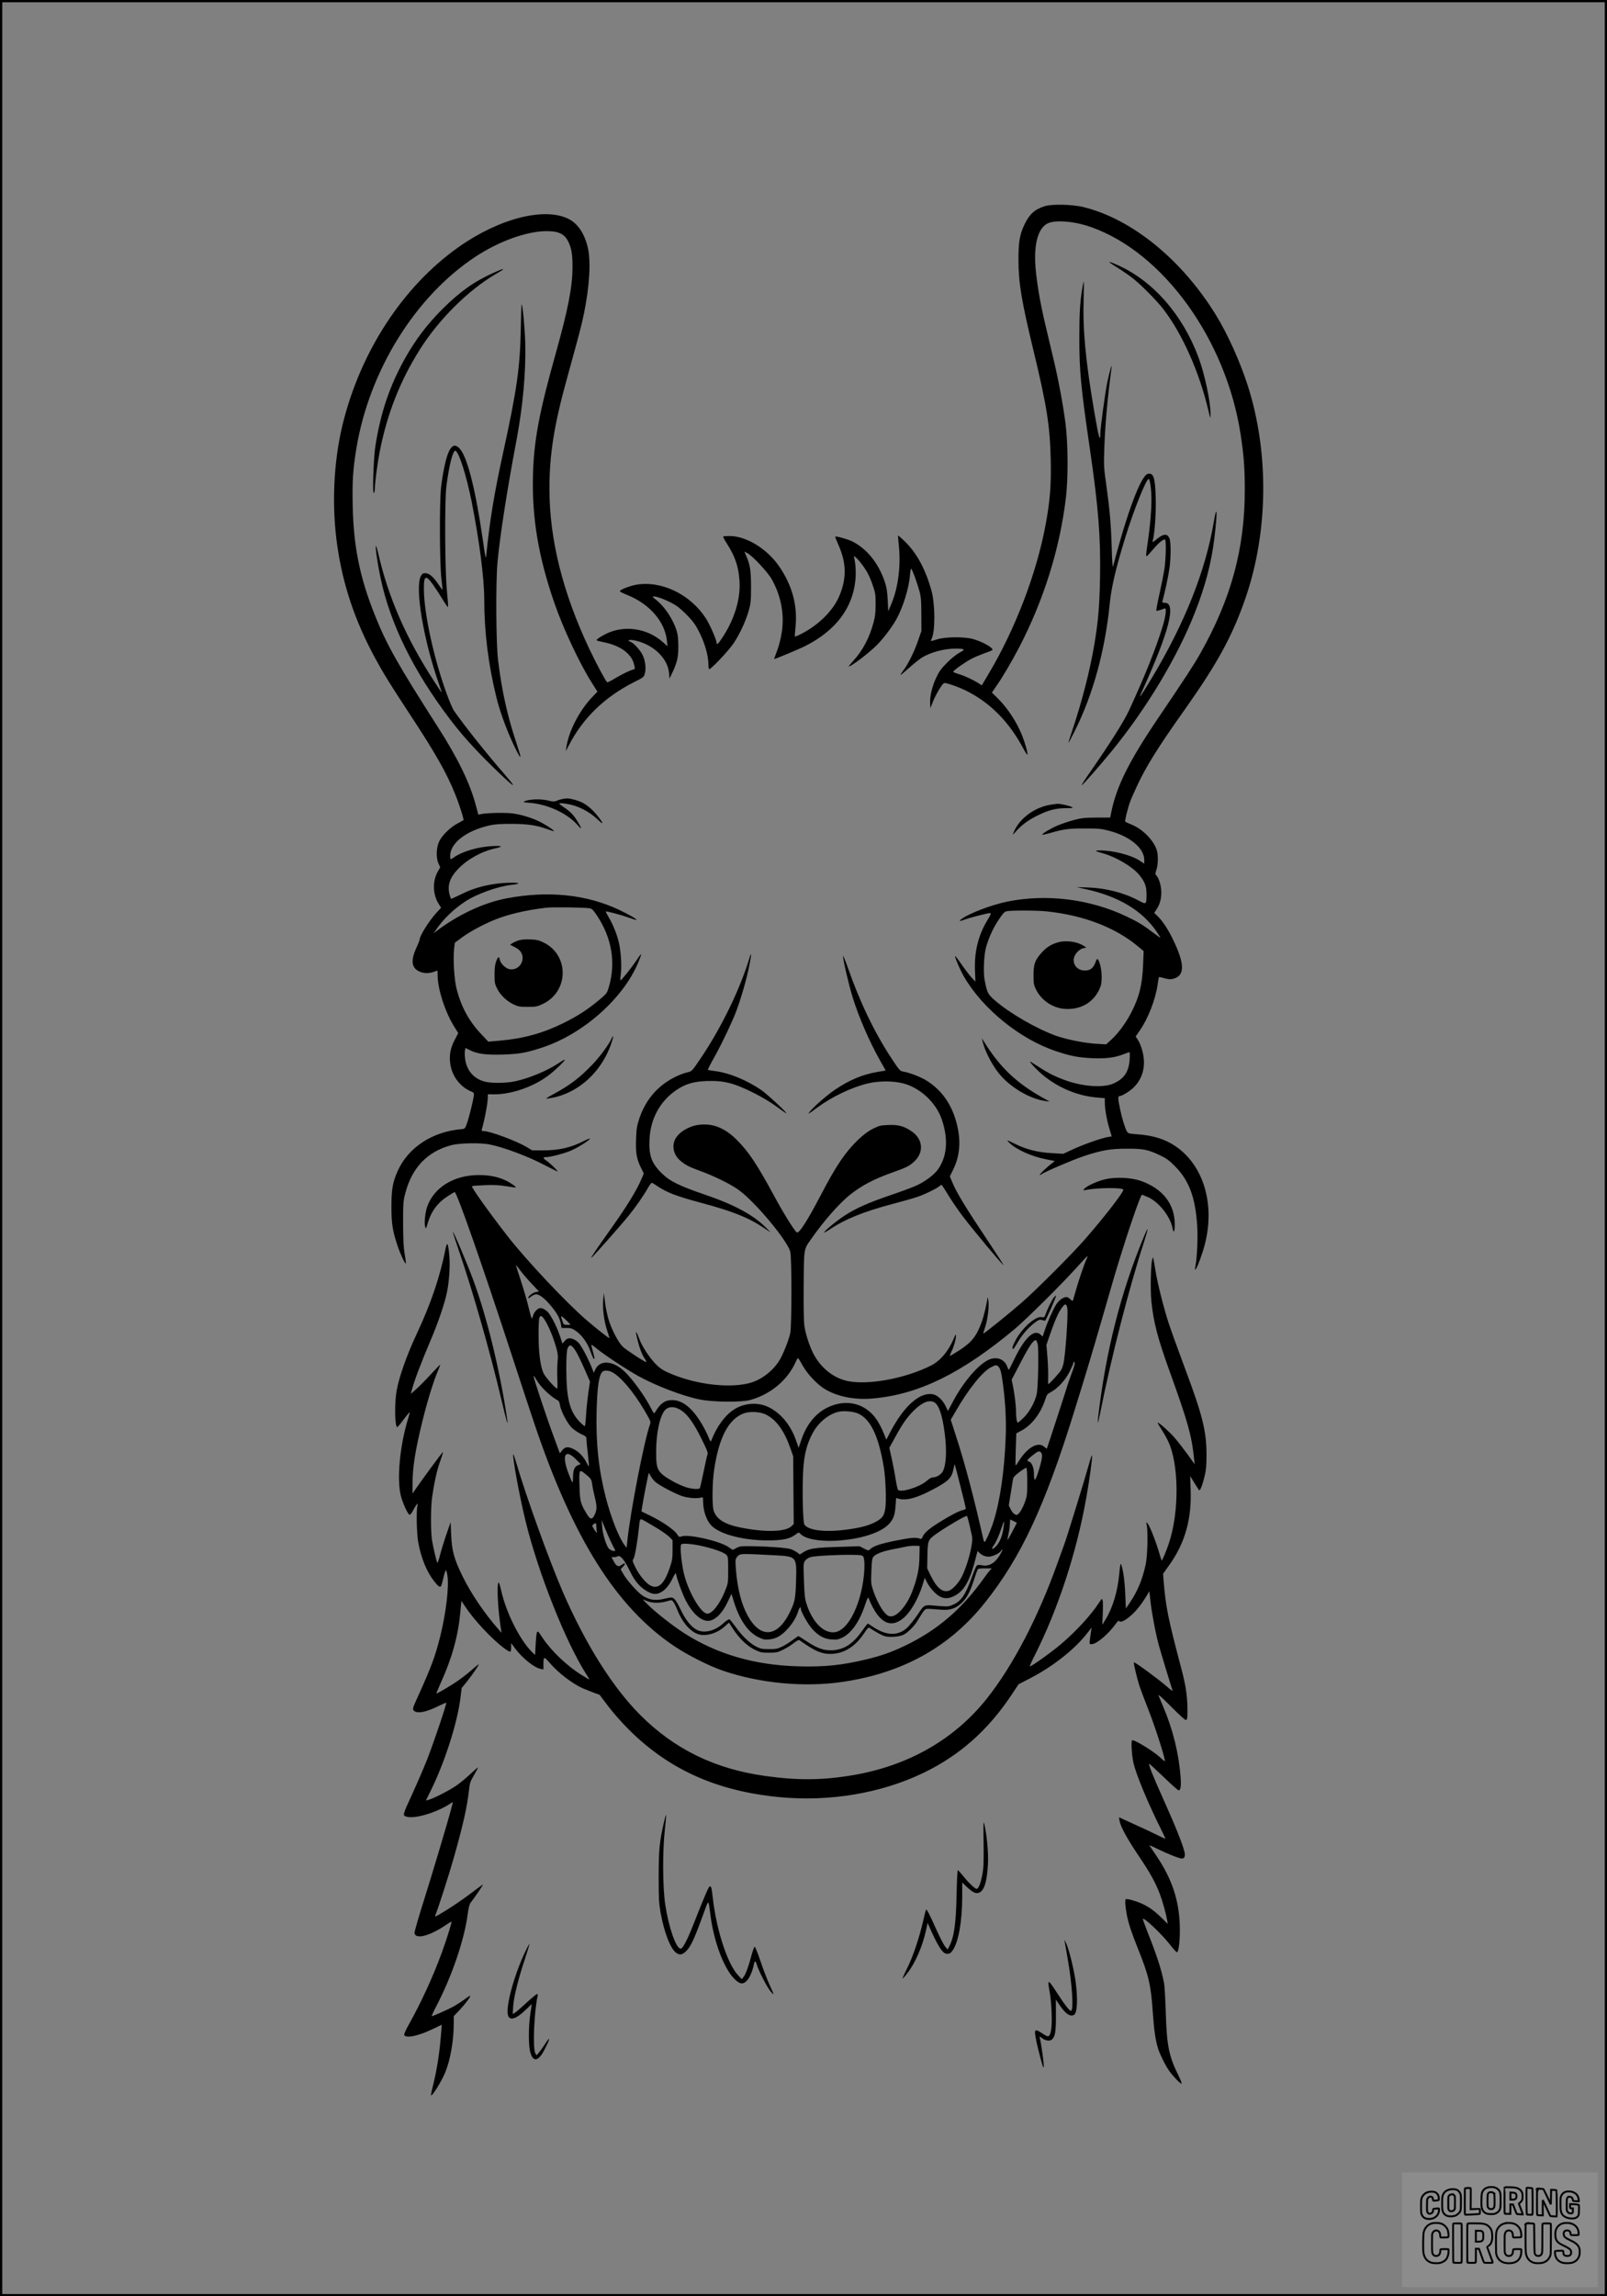 <?xml version="1.0" encoding="UTF-8"?>
<svg xmlns="http://www.w3.org/2000/svg" version="1.0" width="1792pt" height="2560pt" viewBox="0 0 1792 2560" preserveAspectRatio="xMidYMid meet">
  <rect x="0" y="0" width="1792" height="2560" fill="#808080" stroke="none"/>
  <g transform="translate(0.00 0.00) scale(1)">
    <g transform="translate(0,2560) scale(0.1,-0.1)" fill="#000000" stroke="none">
      <path d="M11648 23301 c-112 -37 -169 -89 -225 -206 -52 -110 -66 -194 -66 -390 0 -255 34 -462 168 -1015 149 -617 183 -837 192 -1215 6 -284 -7 -456 -58 -729 -102 -547 -343 -1174 -647 -1679 l-64 -108 -32 21 c-53 36 -168 90 -228 106 -32 9 -58 21 -58 25 0 14 128 105 200 143 36 19 101 46 145 62 44 15 85 31 90 36 22 20 -106 94 -216 124 -96 27 -311 25 -399 -4 -35 -12 -66 -20 -68 -17 -2 2 1 12 6 22 42 80 41 384 -1 538 -68 244 -166 423 -303 555 -36 34 -67 61 -69 59 -2 -2 1 -38 5 -79 29 -246 -1 -495 -82 -687 l-33 -78 -6 125 c-5 98 -12 142 -33 205 -70 207 -200 368 -362 449 -48 24 -182 62 -190 53 -2 -2 14 -44 37 -95 88 -200 91 -370 9 -565 -68 -164 -234 -328 -429 -426 -34 -18 -65 -30 -67 -28 -2 2 1 51 7 108 24 239 -37 464 -184 677 -132 192 -361 333 -544 336 -39 0 -74 -2 -78 -5 -3 -4 13 -35 35 -70 95 -146 135 -260 146 -420 15 -201 -54 -432 -193 -641 -44 -68 -63 -83 -63 -52 0 32 -74 200 -117 268 -174 270 -496 426 -779 377 -74 -13 -187 -58 -182 -73 2 -5 40 -24 85 -42 248 -100 418 -297 440 -510 l6 -61 -51 46 c-175 157 -434 194 -640 90 -31 -16 -68 -38 -82 -49 -29 -23 -32 -21 81 -46 182 -40 301 -135 323 -257 l6 -36 -57 -21 c-32 -12 -100 -47 -151 -77 -51 -31 -96 -54 -101 -51 -16 10 -120 205 -199 371 -296 626 -444 1218 -445 1780 -1 385 52 717 194 1230 143 519 161 587 189 720 64 310 81 589 45 745 -36 153 -111 267 -212 318 -267 137 -775 8 -1227 -311 -621 -438 -1095 -1163 -1295 -1978 -102 -417 -124 -909 -60 -1352 63 -439 198 -840 421 -1252 88 -163 170 -296 383 -620 296 -450 419 -668 513 -905 47 -116 98 -278 90 -284 -2 -2 -32 -18 -67 -37 -77 -40 -170 -131 -202 -196 -34 -68 -38 -184 -11 -246 l21 -46 -32 -57 c-55 -103 -50 -249 14 -349 l28 -45 -53 -57 c-81 -89 -186 -256 -186 -296 0 -8 -16 -49 -36 -92 -65 -141 -56 -223 29 -264 50 -24 105 -26 162 -6 22 8 41 15 43 15 1 0 2 -22 2 -49 0 -158 84 -416 189 -583 l41 -65 -41 -79 c-47 -92 -61 -169 -48 -264 18 -131 104 -249 218 -301 48 -21 49 -23 44 -58 -9 -64 -54 -244 -76 -306 -21 -57 -24 -60 -57 -63 -327 -26 -599 -205 -716 -468 -55 -124 -69 -205 -69 -394 0 -190 12 -269 66 -432 28 -88 87 -214 95 -205 2 2 -3 49 -13 103 -13 76 -17 157 -18 344 0 226 2 252 24 335 74 286 244 465 510 537 91 25 325 30 431 9 157 -31 427 -132 617 -232 73 -38 136 -69 140 -69 12 0 -78 88 -119 117 -46 31 -48 43 -7 43 45 0 192 38 270 70 72 30 194 105 218 133 8 10 -20 0 -65 -22 -153 -77 -275 -105 -459 -106 l-120 0 -65 39 c-118 69 -406 176 -477 176 -22 0 -24 3 -19 23 33 115 66 293 66 360 l0 27 74 0 c190 0 429 82 596 206 70 51 196 172 188 180 -3 2 -35 -16 -72 -41 -125 -83 -327 -167 -483 -200 -103 -22 -271 -23 -344 -2 -115 34 -188 116 -210 236 -6 38 -9 84 -5 103 l6 35 48 -24 c87 -43 179 -55 367 -50 187 6 269 21 449 81 454 152 899 548 1064 948 18 42 32 82 32 89 0 7 -26 -26 -57 -74 -56 -83 -162 -215 -174 -216 -3 -1 -2 27 3 62 12 81 4 241 -17 342 -19 93 -67 215 -118 300 -19 33 -34 62 -32 63 6 7 179 -40 259 -69 43 -16 81 -27 83 -25 8 8 -77 57 -192 112 -365 173 -792 216 -1255 129 -258 -49 -547 -185 -785 -367 l-29 -23 31 46 c80 115 189 221 317 306 130 87 371 173 527 189 38 4 69 11 69 15 0 12 -127 11 -235 -2 -144 -18 -270 -54 -392 -114 -62 -30 -116 -55 -120 -56 -5 0 -14 24 -21 53 -24 100 5 185 95 279 103 108 264 198 416 231 94 21 79 31 -38 25 -159 -9 -331 -60 -424 -126 -39 -28 -41 -27 -41 17 0 142 176 279 435 339 62 14 119 18 250 18 182 -1 280 -15 405 -61 35 -13 66 -22 67 -20 7 6 -68 57 -139 95 -86 46 -202 84 -310 101 -75 12 -291 9 -364 -6 l-30 -6 -27 101 c-65 247 -199 525 -428 881 -453 709 -569 915 -702 1250 -166 416 -235 762 -244 1214 -6 270 3 409 42 642 145 867 657 1690 1327 2132 260 171 563 281 783 285 139 2 207 -29 249 -111 40 -80 51 -147 50 -297 -1 -216 -50 -466 -184 -945 -190 -676 -248 -987 -257 -1380 -11 -472 63 -907 242 -1421 97 -279 276 -661 409 -872 l68 -108 -64 -67 c-140 -149 -257 -377 -282 -552 l-7 -45 36 69 c158 304 400 537 727 702 104 52 108 55 119 96 16 59 4 148 -27 209 -27 54 -101 134 -134 144 -37 12 -21 25 23 19 211 -32 390 -191 407 -363 l6 -66 31 65 c54 114 68 174 67 295 0 76 -5 129 -18 170 -38 127 -131 269 -227 345 -49 39 -50 40 -22 40 40 0 177 -58 245 -103 32 -21 91 -75 133 -119 61 -65 87 -103 131 -193 57 -117 94 -251 94 -347 0 -27 4 -48 9 -48 23 0 221 211 275 293 68 103 137 253 168 369 20 72 23 107 23 258 -1 182 -9 239 -55 345 l-19 45 32 -16 c58 -30 229 -213 274 -294 100 -178 140 -382 113 -575 -14 -92 -35 -174 -65 -248 -13 -34 -23 -62 -22 -64 5 -4 271 107 349 146 336 171 526 420 557 735 8 81 1 199 -15 249 -17 53 79 -51 140 -152 19 -31 50 -100 67 -152 30 -85 33 -105 33 -214 0 -94 -5 -138 -23 -205 -46 -172 -121 -314 -230 -432 -29 -32 -50 -58 -46 -58 28 0 216 143 309 234 74 74 170 200 220 289 75 134 143 353 153 495 3 39 9 72 13 72 10 0 64 -147 93 -250 17 -63 21 -105 21 -260 l1 -185 -38 -109 c-42 -123 -112 -263 -164 -331 -19 -26 -33 -48 -31 -50 2 -2 44 33 93 77 50 45 113 95 140 113 97 63 259 106 392 104 94 -1 101 -10 35 -44 -33 -17 -91 -63 -138 -110 -65 -65 -90 -98 -122 -166 -47 -97 -74 -212 -70 -290 l3 -54 28 71 c15 40 48 104 73 143 42 65 48 70 72 65 63 -15 152 -48 225 -84 269 -134 477 -344 638 -644 24 -44 44 -75 46 -69 6 17 -26 130 -61 218 -61 150 -162 304 -272 412 l-63 62 50 73 c72 104 168 267 254 431 274 527 454 1102 521 1667 27 223 24 614 -5 835 -28 214 -79 486 -137 728 -24 103 -64 272 -89 375 -56 239 -91 443 -107 622 -24 288 35 476 163 510 103 28 292 7 457 -52 804 -284 1504 -1253 1666 -2308 36 -235 47 -376 47 -615 1 -657 -151 -1219 -495 -1828 -72 -128 -163 -267 -457 -702 -337 -496 -480 -782 -538 -1075 l-11 -55 -153 0 c-131 -1 -166 -4 -252 -27 -55 -15 -136 -42 -181 -61 -78 -33 -180 -94 -171 -103 2 -3 43 7 91 20 146 43 212 51 391 50 150 0 181 -4 267 -27 230 -61 388 -194 388 -324 l0 -42 -51 34 c-92 62 -303 116 -447 114 -63 0 -57 -5 43 -34 146 -42 327 -150 399 -239 63 -78 80 -123 81 -211 0 -122 0 -122 -90 -74 -160 86 -361 138 -565 145 l-125 4 94 -21 c370 -79 639 -240 799 -476 23 -34 42 -64 42 -67 0 -3 -37 23 -82 57 -113 86 -164 117 -298 181 -407 193 -887 253 -1325 165 -172 -35 -417 -127 -506 -190 -39 -27 -32 -34 17 -15 52 21 263 76 291 76 19 0 17 -6 -27 -80 -101 -167 -145 -347 -138 -554 l5 -130 -47 51 c-25 28 -76 95 -113 149 -37 54 -67 92 -67 85 0 -24 60 -162 100 -230 211 -362 627 -698 1029 -831 162 -54 246 -70 398 -77 152 -7 256 6 349 43 33 13 64 24 69 24 4 0 5 -36 2 -81 -9 -137 -60 -214 -177 -267 -117 -54 -356 -36 -560 42 -133 52 -169 71 -360 195 -45 29 38 -66 119 -135 173 -148 395 -242 617 -260 l84 -7 0 -43 c0 -73 20 -192 49 -289 l28 -94 -41 -7 c-71 -11 -266 -80 -385 -134 l-114 -53 -123 7 c-158 8 -290 41 -416 104 -95 47 -97 47 -68 17 75 -77 247 -156 409 -188 l104 -21 -34 -26 c-52 -39 -140 -123 -134 -128 2 -3 10 0 17 6 29 24 358 165 471 202 203 67 298 84 482 84 184 1 237 -10 375 -76 69 -33 100 -56 165 -122 154 -157 224 -342 245 -656 9 -133 0 -354 -20 -459 -7 -40 -7 -44 6 -27 21 29 73 171 99 272 116 447 -13 882 -326 1095 -118 80 -251 122 -432 134 -93 7 -98 9 -112 34 -24 47 -55 150 -75 248 -24 112 -25 143 -6 143 25 0 111 52 154 93 116 111 148 270 91 444 -11 34 -30 77 -43 95 l-22 33 43 62 c95 135 179 351 202 518 6 43 13 80 15 82 2 2 30 -4 62 -13 48 -13 67 -14 101 -5 124 34 125 161 2 419 -57 122 -122 222 -178 276 l-40 39 24 36 c38 56 55 117 55 192 0 71 -24 155 -55 189 -14 15 -14 21 0 61 19 53 22 159 6 216 -30 108 -155 238 -280 289 -36 15 -69 30 -73 34 -8 6 27 148 56 227 8 23 43 102 77 175 99 213 235 431 524 838 371 524 537 827 684 1253 255 739 264 1626 24 2372 -86 267 -227 579 -358 790 -380 615 -937 1066 -1475 1197 -124 30 -354 35 -432 9z m-5072 -7827 c25 -5 41 -20 83 -84 165 -250 210 -526 130 -795 -20 -68 -23 -72 -110 -145 -126 -105 -242 -180 -394 -255 -229 -113 -445 -173 -705 -196 l-135 -12 -76 81 c-137 144 -224 302 -276 502 -28 105 -42 331 -29 454 l8 66 81 60 c96 70 256 155 384 204 148 57 325 98 548 126 70 9 433 4 491 -6z m5102 -35 c411 -45 759 -179 1011 -389 l64 -53 -6 -151 c-9 -225 -43 -363 -134 -538 -58 -112 -143 -228 -220 -298 l-58 -53 -107 6 c-131 8 -324 46 -444 87 -216 76 -519 250 -686 394 -83 72 -90 86 -119 234 -15 79 -7 275 15 355 30 109 80 221 141 311 48 72 66 92 90 97 50 11 350 10 453 -2z"></path>
      <path d="M5782 15116 c-23 -8 -54 -22 -68 -31 l-26 -17 52 -27 c35 -17 59 -38 72 -61 51 -92 -28 -204 -130 -185 -44 8 -100 62 -108 104 -9 43 -19 39 -41 -16 -13 -35 -18 -75 -18 -148 0 -91 3 -105 29 -158 36 -71 108 -140 184 -175 50 -24 69 -27 157 -27 92 0 106 3 167 32 292 138 298 543 11 685 -56 27 -78 32 -152 35 -54 2 -102 -2 -129 -11z"></path>
      <path d="M11800 15095 c-75 -21 -130 -55 -183 -114 -76 -85 -92 -129 -92 -251 0 -94 3 -111 27 -160 61 -125 190 -210 327 -218 171 -10 312 71 380 218 21 45 25 70 26 140 0 113 -42 241 -61 183 -27 -83 -61 -113 -127 -113 -79 0 -136 63 -122 137 8 46 61 103 105 112 l35 7 -35 22 c-72 45 -193 61 -280 37z"></path>
      <path d="M12451 22622 c52 -32 130 -85 174 -119 90 -68 276 -256 348 -350 213 -278 400 -700 501 -1125 24 -100 24 -101 25 -50 2 135 -64 448 -134 637 -179 481 -513 860 -912 1034 -107 47 -108 38 -2 -27z"></path>
      <path d="M5500 22557 c-216 -97 -375 -211 -571 -407 -162 -162 -293 -334 -405 -532 -177 -312 -281 -620 -339 -998 -20 -136 -33 -526 -17 -516 7 4 12 26 12 49 0 61 27 270 51 395 82 430 230 808 455 1162 207 328 536 655 834 830 50 29 90 54 90 56 0 9 -19 2 -110 -39z"></path>
      <path d="M12071 22398 c-27 -159 -35 -282 -35 -558 -1 -370 17 -561 119 -1255 93 -638 119 -968 112 -1410 -6 -326 -19 -491 -63 -755 -48 -290 -142 -655 -253 -982 -22 -65 -38 -118 -35 -118 2 0 34 60 70 133 202 402 337 895 389 1417 18 184 69 400 171 730 96 313 235 660 263 660 15 0 31 -120 31 -231 0 -125 -14 -287 -40 -467 -22 -150 -23 -162 -12 -162 4 0 36 34 71 76 61 73 116 118 133 108 14 -9 9 -218 -7 -327 -9 -56 -34 -182 -56 -280 -22 -99 -38 -182 -34 -185 5 -5 28 1 93 25 23 9 13 -83 -24 -203 -72 -238 -196 -549 -374 -934 -59 -127 -205 -358 -472 -743 -33 -48 -58 -90 -56 -92 5 -6 202 219 334 380 389 476 732 1047 927 1542 118 299 186 559 220 843 34 282 29 388 -8 170 -92 -545 -323 -1126 -691 -1739 -131 -217 -156 -252 -108 -146 156 345 244 570 289 741 42 164 30 244 -37 244 -27 0 -30 3 -24 23 22 75 67 286 77 362 17 127 17 292 0 332 -24 58 -67 55 -145 -10 -35 -29 -47 -35 -43 -21 22 73 39 299 35 471 -6 240 -24 296 -89 280 -76 -19 -229 -426 -387 -1032 -5 -18 -11 60 -15 205 -7 259 -22 428 -62 715 -25 171 -27 209 -21 380 8 263 34 563 81 915 9 69 -24 -49 -50 -175 -24 -124 -75 -500 -75 -560 0 -107 -19 -39 -66 236 -99 579 -131 922 -120 1267 3 105 4 192 2 192 -2 0 -9 -28 -15 -62z"></path>
      <path d="M5807 21923 c-8 -423 -44 -673 -198 -1377 -96 -436 -148 -753 -185 -1121 -7 -69 -8 -66 -45 190 -81 553 -173 908 -259 990 -45 43 -79 33 -113 -36 -33 -65 -69 -234 -89 -407 -18 -164 -16 -842 4 -1012 8 -69 14 -126 13 -127 -1 -2 -23 29 -50 68 -57 83 -100 119 -143 119 -25 0 -35 -6 -49 -32 -69 -132 31 -723 206 -1215 16 -46 28 -83 26 -83 -2 0 -40 57 -86 128 -308 473 -507 928 -620 1417 -51 222 -29 -14 26 -274 107 -506 366 -1033 768 -1563 132 -175 282 -342 485 -540 222 -217 286 -263 152 -108 -222 256 -465 560 -589 738 -13 18 -47 99 -77 180 -142 386 -253 887 -257 1164 -3 207 27 190 226 -132 21 -34 40 -60 43 -57 3 2 -3 87 -13 188 -22 236 -26 994 -5 1159 30 238 75 411 103 394 41 -25 121 -281 178 -564 87 -443 141 -857 141 -1095 0 -360 45 -723 136 -1092 43 -174 131 -409 219 -583 63 -124 64 -104 4 75 -102 308 -162 577 -205 925 -23 185 -27 874 -6 1095 29 305 107 805 212 1360 71 376 106 767 97 1085 -6 182 -28 414 -41 427 -2 2 -6 -126 -9 -284z"></path>
      <path d="M6257 16689 c-21 -5 -47 -14 -58 -20 -15 -7 -38 -6 -90 7 -77 19 -201 15 -254 -7 -28 -12 -25 -13 58 -20 201 -17 419 -120 532 -252 45 -52 45 -37 -1 39 -45 76 -85 117 -157 165 -32 20 -54 40 -49 43 5 3 39 1 77 -5 120 -17 252 -82 346 -172 28 -27 53 -47 55 -45 8 9 -66 106 -118 154 -63 59 -114 88 -195 109 -63 17 -90 17 -146 4z"></path>
      <path d="M11724 16630 c-184 -27 -357 -153 -420 -308 -15 -36 -14 -35 36 21 63 69 144 126 254 177 109 51 186 70 292 70 81 1 87 2 64 14 -26 14 -131 37 -159 35 -9 -1 -39 -5 -67 -9z"></path>
      <path d="M8366 14948 c-105 -360 -322 -809 -563 -1162 -88 -129 -88 -130 -138 -141 -28 -6 -81 -25 -117 -42 -205 -96 -346 -256 -419 -473 -27 -82 -32 -113 -36 -230 -6 -153 6 -224 57 -323 l29 -59 -23 -56 c-56 -132 -163 -307 -338 -553 -152 -213 -231 -330 -226 -334 4 -5 318 349 415 468 81 99 170 227 222 320 20 35 37 54 44 50 7 -3 30 -19 52 -33 109 -74 219 -116 480 -186 360 -96 537 -166 706 -279 l84 -56 -45 46 c-140 145 -356 263 -685 375 -291 99 -397 151 -489 243 -112 111 -142 196 -133 376 10 227 117 423 294 545 104 71 192 98 341 104 194 7 305 -21 532 -135 80 -40 188 -104 240 -143 52 -38 104 -75 115 -81 44 -23 -205 209 -275 258 -164 112 -359 192 -515 212 -42 5 -79 11 -81 14 -3 3 29 66 71 140 83 148 207 409 250 527 72 200 132 424 158 593 4 27 -1 37 -7 15z"></path>
      <path d="M9401 14941 c-1 -41 66 -329 109 -466 69 -220 185 -487 302 -695 l65 -115 -96 -16 c-163 -28 -306 -88 -466 -195 -85 -57 -235 -186 -282 -244 -33 -40 -25 -36 80 42 162 120 382 225 562 269 123 30 288 30 400 0 188 -50 362 -213 426 -398 79 -228 60 -431 -53 -575 -42 -53 -141 -125 -228 -165 -41 -19 -174 -68 -295 -109 -243 -83 -383 -145 -508 -227 -87 -56 -227 -172 -227 -187 0 -4 28 11 63 34 171 115 379 199 708 286 107 28 227 62 267 76 79 26 203 86 241 115 13 11 27 19 31 19 3 0 35 -48 70 -107 36 -60 110 -169 166 -243 101 -134 432 -532 455 -545 6 -4 -83 134 -198 306 -221 331 -323 498 -372 614 l-29 70 39 80 c76 156 87 328 34 522 -57 213 -176 375 -350 476 -62 36 -184 82 -246 91 -33 6 -42 17 -126 144 -187 283 -352 624 -484 1002 -32 91 -58 154 -58 141z"></path>
      <path d="M6821 14024 c-30 -67 -130 -203 -214 -291 -142 -148 -249 -230 -437 -332 -92 -50 -93 -52 -50 -46 91 13 167 38 251 81 199 103 357 287 440 515 29 80 36 130 10 73z"></path>
      <path d="M10956 13995 c22 -102 95 -248 176 -353 121 -157 348 -293 525 -317 l48 -6 -72 40 c-299 166 -485 344 -662 631 l-22 35 7 -30z"></path>
      <path d="M7786 13059 c-110 -16 -217 -82 -257 -160 -39 -77 -17 -174 53 -235 56 -50 101 -73 230 -120 160 -58 345 -150 433 -216 183 -136 529 -551 567 -680 18 -63 18 -830 0 -913 -21 -90 -87 -253 -129 -315 -82 -122 -212 -214 -344 -244 -243 -56 -624 -2 -904 129 -50 23 -86 49 -127 92 -73 77 -148 194 -178 274 -25 69 -45 101 -36 59 28 -136 59 -224 99 -283 11 -16 17 -30 15 -32 -7 -8 -223 133 -263 171 -50 48 -124 190 -159 304 -14 47 -32 132 -39 190 l-13 105 -7 -70 c-10 -96 8 -241 42 -344 16 -47 28 -87 26 -89 -4 -4 -140 103 -250 197 -229 196 -682 678 -890 946 -215 278 -402 541 -392 551 3 3 68 8 144 11 100 4 164 1 235 -11 130 -21 130 -21 75 18 -100 71 -222 106 -374 106 -279 0 -502 -135 -579 -352 -21 -61 -34 -167 -25 -213 9 -43 10 -41 36 45 37 119 107 212 213 281 41 27 78 49 82 49 24 0 300 -787 641 -1830 94 -289 206 -628 249 -755 431 -1279 913 -2044 1560 -2478 151 -101 381 -217 539 -272 414 -142 913 -189 1341 -125 671 100 1191 390 1585 885 400 503 666 1072 994 2130 154 496 196 638 311 1035 145 504 155 538 234 788 95 305 198 592 210 592 6 0 40 -14 75 -30 118 -56 243 -216 266 -342 12 -64 25 -42 25 41 0 229 -135 401 -382 487 -100 35 -272 44 -384 19 -86 -18 -212 -74 -241 -107 -18 -21 -18 -21 17 -14 129 25 401 28 416 4 12 -19 -211 -307 -435 -563 -144 -164 -548 -568 -701 -700 -133 -116 -421 -348 -425 -343 -2 2 8 35 21 74 29 88 46 232 35 299 -5 28 -9 39 -10 25 -3 -50 -40 -207 -66 -275 -57 -153 -110 -220 -244 -307 -58 -37 -106 -66 -108 -64 -3 2 4 21 15 43 26 51 52 139 52 177 0 27 -3 24 -24 -26 -58 -140 -150 -250 -256 -303 -282 -141 -682 -217 -916 -174 -167 31 -314 148 -399 318 -40 80 -83 213 -95 299 -7 50 -10 210 -8 452 3 422 0 398 85 519 142 202 309 392 427 487 135 109 276 182 501 261 125 44 166 64 216 110 116 105 103 255 -29 343 -84 56 -146 72 -253 68 -87 -3 -103 -7 -173 -41 -55 -28 -101 -62 -166 -123 -142 -136 -244 -286 -415 -614 -155 -296 -247 -439 -271 -419 -31 26 -152 221 -261 424 -183 337 -276 476 -405 605 -138 138 -273 191 -432 169z m4326 -1506 c-20 -40 -87 -237 -122 -363 -12 -41 -23 -81 -25 -87 -3 -9 -13 -4 -29 12 -14 14 -32 25 -42 25 -36 0 -84 -34 -115 -81 -36 -56 -100 -200 -131 -296 l-21 -64 -22 21 c-73 68 -179 -32 -299 -282 -28 -60 -53 -108 -56 -108 -4 0 -11 15 -18 33 -27 75 -98 110 -179 88 -118 -32 -305 -243 -436 -494 l-46 -87 -26 54 c-32 67 -91 122 -142 132 -144 27 -320 -128 -472 -415 l-47 -91 -33 80 c-18 44 -50 107 -73 140 -126 190 -351 242 -563 132 -128 -67 -226 -192 -281 -360 l-28 -83 -32 90 c-58 165 -169 298 -302 363 -117 58 -271 48 -384 -24 -102 -64 -196 -192 -255 -346 -7 -21 -12 -15 -41 56 -18 43 -59 119 -92 169 -99 151 -199 224 -305 224 -81 0 -132 -37 -191 -137 -10 -17 -15 -12 -44 46 -68 134 -208 328 -299 413 -131 123 -277 128 -326 12 l-13 -30 -10 25 c-41 108 -94 213 -146 292 -24 37 -76 68 -114 68 -21 0 -38 -9 -55 -30 l-25 -30 -27 83 c-38 115 -111 253 -149 282 -53 40 -81 42 -116 7 -17 -17 -33 -44 -36 -61 -4 -17 -10 -31 -14 -31 -3 0 -19 55 -35 123 -16 67 -54 200 -86 296 -32 96 -57 176 -56 177 2 2 24 -26 50 -61 27 -36 84 -103 128 -149 l79 -84 -34 -6 c-35 -7 -86 -46 -86 -66 0 -7 14 0 31 14 17 14 43 26 58 26 39 0 101 -50 172 -137 66 -81 94 -135 104 -198 l7 -40 56 0 c48 0 64 -5 105 -34 66 -45 129 -134 163 -230 16 -45 32 -81 36 -81 11 0 10 7 -11 85 -11 38 -18 71 -16 73 2 2 30 -18 62 -45 79 -66 330 -231 461 -304 195 -108 495 -223 684 -261 151 -31 466 -33 567 -5 227 64 413 220 505 425 10 23 22 42 25 42 3 0 26 -38 51 -83 53 -96 165 -214 252 -266 147 -85 335 -121 543 -101 505 47 982 282 1570 773 134 112 544 520 704 700 57 64 106 115 108 113 3 -2 -4 -21 -15 -43z m-210 -539 c11 -66 -22 -535 -44 -619 -5 -22 -16 -52 -24 -67 -15 -29 -132 -158 -143 -158 -4 0 -5 31 -3 70 2 38 -1 136 -7 218 l-12 149 34 99 c48 139 86 232 115 279 53 86 73 93 84 29z m-5810 -159 c45 -83 79 -170 111 -280 19 -70 21 -91 14 -165 -4 -47 -5 -131 -2 -187 3 -57 2 -103 -3 -103 -18 0 -134 131 -152 173 -34 76 -54 227 -54 412 -1 94 3 183 7 198 12 44 36 30 79 -48z m233 16 l39 -41 -39 0 c-39 0 -40 1 -56 50 -16 46 -16 49 0 41 9 -5 34 -28 56 -50z m5246 -253 c14 -53 6 -489 -11 -563 -20 -86 -78 -192 -141 -256 -33 -32 -63 -59 -68 -59 -12 0 -21 51 -21 119 0 68 -16 201 -35 293 l-14 66 91 174 c104 201 149 268 180 268 4 0 12 -19 19 -42z m-5154 -75 c21 -32 65 -123 99 -201 l63 -144 -19 -131 c-10 -73 -22 -185 -25 -249 -4 -65 -10 -118 -14 -118 -4 0 -24 17 -45 37 -122 119 -160 259 -161 603 0 129 4 196 13 223 20 55 44 49 89 -20z m5535 -250 c-22 -59 -43 -119 -47 -133 -14 -50 -228 -705 -231 -709 -2 -3 -15 6 -29 19 -66 62 -186 -4 -280 -153 -20 -32 -38 -57 -40 -55 -2 2 -1 83 2 181 l6 177 59 32 c115 61 214 192 265 349 16 50 23 59 63 80 76 41 162 134 208 228 23 46 42 90 42 99 0 12 3 13 11 5 9 -9 1 -39 -29 -120z m-819 72 c23 -22 34 -67 51 -195 27 -197 38 -407 31 -585 -14 -387 -64 -726 -140 -960 -30 -92 -85 -215 -95 -215 -4 0 -10 10 -13 23 -106 470 -205 844 -301 1140 l-64 199 56 96 c140 244 298 441 394 490 51 26 62 27 81 7z m-4310 -61 c96 -49 234 -211 360 -422 69 -117 76 -133 67 -157 -63 -165 -224 -994 -255 -1310 l-7 -70 -20 25 c-63 78 -155 310 -214 540 -79 310 -110 602 -101 958 7 286 28 415 71 444 19 13 65 9 99 -8z m-737 -214 c40 -38 91 -78 112 -89 35 -18 40 -26 46 -66 10 -64 81 -201 131 -251 24 -23 70 -55 104 -71 57 -26 61 -30 61 -63 0 -19 7 -92 16 -163 8 -71 13 -131 11 -133 -3 -3 -14 15 -26 39 -32 67 -86 123 -145 152 -63 31 -95 27 -130 -17 l-23 -30 -62 168 c-83 223 -231 668 -231 691 0 10 15 -8 32 -40 18 -33 62 -87 104 -127z m4328 -121 c53 -25 94 -140 120 -344 26 -193 18 -354 -20 -428 -19 -35 -70 -67 -107 -67 -19 0 -44 -13 -74 -40 -78 -69 -291 -135 -319 -99 -6 8 -18 62 -27 122 -9 59 -29 161 -43 226 l-27 120 67 122 c83 152 138 229 215 302 88 84 158 112 215 86z m-2812 -96 c68 -46 134 -139 217 -306 67 -134 78 -163 70 -183 -5 -14 -25 -102 -44 -196 -19 -93 -38 -174 -41 -179 -9 -15 -89 -10 -155 11 -35 11 -99 40 -143 64 -176 101 -190 125 -189 331 0 205 38 387 94 459 40 51 117 51 191 -1z m1970 -33 c138 -65 226 -250 284 -600 21 -128 29 -388 15 -465 -14 -77 -34 -103 -109 -143 -80 -43 -185 -69 -357 -89 -221 -26 -396 -1 -435 61 -18 28 -26 422 -12 626 11 159 41 275 103 391 63 118 174 211 285 239 60 15 174 5 226 -20z m-1027 -12 c113 -58 201 -180 267 -369 l33 -94 3 -377 3 -378 -24 -24 c-65 -65 -295 -71 -572 -15 -173 35 -263 91 -296 185 -20 56 -17 319 5 461 53 356 158 557 324 624 69 28 189 22 257 -13z m3063 -420 c21 -21 14 -79 -25 -201 -38 -123 -53 -134 -53 -40 0 70 -25 131 -56 139 -30 8 -23 19 49 76 52 41 66 45 85 26z m-5189 -74 l56 -56 -31 -13 c-39 -16 -54 -56 -54 -138 0 -36 -4 -57 -9 -51 -5 5 -25 53 -45 107 -73 196 -34 268 83 151z m4290 -299 c34 -132 61 -245 61 -251 0 -7 -15 -16 -32 -19 -45 -10 -133 -55 -258 -133 -117 -72 -173 -120 -191 -164 -8 -21 -16 -27 -28 -23 -43 18 -100 14 -265 -19 -179 -36 -253 -61 -291 -96 -20 -19 -21 -19 -70 6 l-50 26 -220 -7 c-272 -8 -335 -17 -398 -55 l-48 -30 -32 24 c-18 13 -48 28 -67 35 -45 15 -235 30 -420 33 -133 2 -149 1 -187 -19 l-42 -22 -51 34 c-98 66 -442 144 -518 117 -28 -10 -31 -8 -53 26 -31 48 -167 141 -295 203 l-101 49 9 58 c12 81 68 366 73 370 2 2 11 -13 20 -33 10 -19 35 -50 55 -68 49 -41 217 -129 299 -157 64 -21 167 -29 210 -15 19 6 21 3 21 -32 0 -123 41 -236 106 -293 104 -91 358 -154 619 -153 166 0 244 17 309 67 33 24 34 25 51 7 50 -56 201 -86 385 -78 277 13 517 89 607 191 48 54 62 96 70 203 l6 83 26 -8 c89 -25 211 9 401 112 157 84 192 120 212 216 6 33 13 58 14 57 1 -1 30 -110 63 -242z m746 44 c0 -144 -2 -159 -28 -230 -15 -42 -41 -91 -56 -110 -26 -30 -31 -32 -53 -22 -14 6 -35 31 -47 56 l-22 44 21 129 c12 71 23 143 26 161 4 25 19 42 72 82 37 28 72 49 77 47 6 -2 10 -63 10 -157z m-4923 85 c60 -49 65 -58 72 -117 4 -29 17 -93 30 -144 25 -98 24 -141 -8 -200 -24 -47 -47 -42 -83 20 -71 116 -76 138 -81 315 -5 185 -4 187 70 126z m4278 -561 c12 -54 25 -111 29 -128 18 -73 -53 -344 -122 -468 -40 -70 -102 -133 -142 -143 -67 -17 -128 34 -191 159 l-45 92 3 145 c3 165 7 174 96 238 113 80 317 200 344 202 3 0 16 -44 28 -97z m-3465 -51 c50 -31 105 -71 123 -90 l32 -33 0 -108 c0 -93 -4 -119 -30 -195 -63 -187 -129 -248 -219 -201 -47 24 -125 118 -164 199 -36 72 -37 77 -22 100 15 23 44 191 60 346 11 108 8 106 73 69 31 -18 98 -57 147 -87z m3956 91 c19 -9 35 -17 37 -18 2 -2 -20 -46 -49 -99 -28 -54 -53 -96 -54 -94 -2 2 3 30 10 63 8 32 15 83 16 112 1 29 3 53 4 53 1 0 17 -7 36 -17z m-4478 -253 c21 -39 37 -73 37 -76 0 -14 -50 0 -69 20 -31 32 -71 166 -77 251 l-5 70 39 -96 c21 -53 55 -129 75 -169z m4364 156 c-16 -90 -45 -152 -91 -195 -33 -31 -44 -21 -18 16 32 45 58 103 87 191 15 46 29 81 32 78 2 -2 -2 -43 -10 -90z m-4537 37 c0 -21 3 -49 6 -63 4 -17 -4 -10 -26 23 -30 46 -30 50 -13 63 28 21 33 17 33 -23z m1151 -213 c131 -27 265 -72 295 -101 23 -22 24 -27 24 -171 0 -146 0 -149 -36 -237 -56 -141 -142 -251 -196 -251 -65 0 -192 206 -252 410 -33 111 -58 344 -39 363 12 13 105 7 204 -13z m2452 -125 c-1 -132 -25 -243 -82 -391 -60 -154 -163 -274 -236 -274 -25 0 -41 9 -69 40 -43 47 -97 152 -130 252 -23 68 -24 83 -19 213 5 121 8 143 25 162 30 32 102 59 218 82 58 11 125 24 150 30 25 5 68 9 95 8 l50 -2 -2 -120z m916 53 c-60 -115 -131 -165 -215 -149 -37 7 -52 6 -62 -3 -8 -7 -33 -68 -57 -135 -68 -190 -118 -263 -207 -301 -48 -21 -62 -22 -148 -15 -190 15 -164 25 -247 -95 -39 -58 -93 -124 -118 -148 -104 -94 -235 -89 -389 17 -25 17 -47 31 -49 31 -3 0 -30 -35 -60 -77 -103 -148 -200 -212 -331 -221 -95 -6 -174 22 -289 99 -49 32 -91 59 -94 59 -3 0 -32 -20 -64 -44 -33 -25 -85 -57 -117 -73 -50 -24 -68 -28 -147 -28 -79 0 -96 4 -144 29 -72 37 -160 122 -228 219 -31 43 -62 81 -69 84 -8 3 -38 -17 -69 -45 -92 -85 -212 -114 -293 -73 -63 32 -126 110 -177 217 -53 110 -78 144 -109 144 -12 0 -53 -7 -93 -17 -89 -20 -158 -8 -230 40 -56 38 -180 178 -216 246 l-26 47 30 32 c31 33 20 45 -17 17 -36 -27 -59 -19 -88 35 l-27 50 28 0 c15 0 35 5 43 10 26 16 78 -47 130 -157 34 -71 65 -120 102 -159 55 -59 133 -104 181 -104 73 0 148 67 200 179 23 47 33 60 35 46 12 -63 70 -222 109 -298 72 -140 167 -227 247 -227 75 0 157 78 219 208 l44 93 27 -88 c63 -203 155 -336 271 -394 54 -27 73 -31 117 -27 29 2 70 13 91 23 92 43 200 174 234 281 15 50 33 71 33 41 0 -35 84 -183 135 -236 69 -72 130 -104 213 -109 52 -4 71 0 117 22 99 49 190 179 249 357 25 75 37 98 42 84 20 -60 66 -146 101 -190 84 -106 174 -121 275 -44 86 64 178 221 228 387 l22 72 26 -52 c14 -29 49 -76 77 -104 77 -80 149 -92 242 -38 105 61 165 176 233 451 l11 42 20 -20 c32 -32 83 -50 121 -42 46 8 106 40 120 63 17 26 22 17 7 -12z m-2528 -37 c244 -13 244 -13 236 -284 -6 -205 -14 -244 -80 -371 -146 -283 -349 -267 -487 38 -55 120 -92 291 -105 476 -6 87 -5 98 14 122 32 40 25 40 422 19z m985 -15 c19 -26 18 -152 -1 -276 -40 -265 -149 -491 -266 -550 -129 -67 -286 59 -362 290 -22 65 -26 101 -32 270 -7 189 -6 196 14 222 12 15 38 32 57 38 41 14 303 28 467 26 95 -1 110 -3 123 -20z m1410 -156 c-12 -14 -40 -50 -61 -80 -246 -347 -523 -585 -883 -757 -153 -73 -258 -110 -433 -153 -272 -65 -465 -85 -757 -77 -486 13 -906 135 -1273 370 -127 81 -335 245 -413 326 l-50 51 54 -21 c61 -23 141 -23 223 1 47 14 49 14 67 -10 10 -14 30 -54 44 -90 55 -140 150 -247 240 -271 87 -23 206 14 290 91 l45 41 47 -73 c69 -105 155 -188 239 -229 64 -31 77 -34 160 -34 81 0 97 3 157 33 37 18 90 51 119 74 35 28 56 38 65 32 175 -126 260 -161 376 -151 134 11 252 89 344 229 44 65 47 68 68 55 67 -44 126 -76 159 -87 52 -16 163 -9 212 15 47 23 120 95 155 154 83 137 82 136 130 135 25 -1 81 -5 126 -9 99 -9 160 8 224 62 63 54 106 129 146 255 20 62 40 120 45 128 6 12 25 16 83 15 l75 0 -23 -25z"></path>
      <path d="M11751 11134 c-22 -28 -70 -125 -92 -187 -12 -34 -15 -37 -44 -31 -66 12 -210 -114 -286 -250 -37 -67 -48 -106 -31 -106 4 0 27 34 51 76 50 86 121 167 192 220 41 30 54 35 77 28 15 -4 31 -8 35 -8 9 -1 130 275 123 281 -2 2 -13 -8 -25 -23z"></path>
      <path d="M12760 11823 c-262 -628 -430 -1291 -515 -2028 -10 -89 0 -64 25 60 120 605 322 1394 487 1898 24 76 43 141 40 143 -3 3 -19 -30 -37 -73z"></path>
      <path d="M5050 11864 c0 -6 34 -110 75 -230 154 -453 335 -1087 465 -1633 56 -239 80 -319 66 -226 -81 549 -226 1141 -377 1550 -77 208 -229 564 -229 539z"></path>
      <path d="M4970 11684 c-65 -324 -163 -613 -325 -959 -110 -235 -194 -474 -222 -628 -25 -143 -21 -407 7 -407 5 0 37 38 71 85 35 46 65 83 67 81 2 -2 -5 -33 -16 -68 -93 -299 -129 -679 -82 -864 21 -83 77 -205 97 -211 7 -3 23 17 37 44 13 26 32 57 41 68 15 19 16 18 9 -15 -13 -63 -7 -312 10 -406 32 -172 92 -322 174 -428 45 -60 69 -77 81 -58 4 7 16 49 26 93 10 44 22 82 26 84 4 3 12 -23 18 -58 20 -119 -14 -413 -79 -677 -56 -224 -102 -348 -245 -663 -65 -143 -67 -149 -50 -168 35 -37 138 -18 278 53 44 21 81 37 83 35 8 -8 -137 -437 -210 -625 -41 -103 -115 -275 -165 -384 -111 -242 -112 -244 -75 -259 86 -33 335 39 493 142 31 21 33 21 28 3 -3 -10 -11 -39 -17 -64 -30 -119 -204 -702 -301 -1010 -60 -190 -108 -356 -107 -370 9 -74 166 -35 342 84 38 25 70 45 71 44 6 -6 -55 -200 -105 -338 -100 -274 -226 -550 -373 -814 -31 -54 -53 -105 -50 -112 16 -42 157 -13 318 65 55 27 100 48 101 48 1 -1 -5 -69 -12 -152 -16 -184 -45 -363 -83 -515 -16 -63 -27 -117 -25 -119 13 -15 120 158 161 260 56 139 93 354 93 542 l0 80 64 67 c67 72 133 160 118 160 -4 0 -33 -18 -63 -41 -30 -22 -81 -55 -114 -74 -70 -39 -246 -117 -251 -112 -2 2 20 51 50 108 175 336 313 740 351 1026 10 75 20 115 34 132 46 59 142 201 136 201 -3 0 -61 -42 -128 -93 -115 -87 -249 -177 -361 -242 -42 -24 -48 -25 -42 -9 36 90 149 442 201 624 109 384 153 579 175 774 8 78 15 97 55 165 25 43 45 81 45 85 0 5 -37 -27 -83 -70 -46 -44 -118 -103 -160 -132 -77 -53 -257 -145 -310 -158 l-28 -7 49 99 c159 319 301 760 337 1047 l13 108 55 67 c61 76 141 192 135 197 -2 2 -39 -28 -83 -67 -44 -39 -118 -96 -165 -127 -80 -54 -212 -131 -223 -131 -3 0 19 55 49 121 124 272 193 522 217 783 l12 129 46 -69 c101 -152 297 -360 433 -461 32 -23 62 -40 67 -37 5 3 9 26 9 51 l0 45 43 -58 c81 -109 213 -216 287 -230 l30 -6 0 55 c0 92 5 93 71 17 93 -109 254 -232 367 -282 26 -11 79 -32 118 -47 l71 -26 93 -124 c51 -68 152 -183 224 -255 448 -451 987 -694 1685 -761 561 -54 1133 42 1606 269 407 196 724 477 991 880 l72 109 130 67 c252 131 485 314 625 489 l60 76 -7 -45 c-21 -148 -21 -140 6 -140 56 0 186 110 271 228 17 24 33 39 35 33 6 -18 37 -12 78 15 80 54 155 139 228 259 l33 56 12 -113 c15 -134 61 -377 97 -503 21 -76 135 -451 150 -494 2 -7 -26 13 -63 46 -104 90 -361 279 -369 270 -6 -5 36 -182 62 -262 15 -44 57 -156 94 -250 78 -196 190 -544 190 -590 0 -4 -26 17 -57 46 -81 73 -293 202 -309 187 -13 -14 -3 -174 16 -254 32 -136 164 -452 311 -746 27 -54 47 -98 44 -98 -3 0 -42 19 -88 41 -45 23 -160 77 -256 120 l-173 79 6 -38 c12 -67 81 -194 207 -382 136 -202 191 -301 243 -436 31 -84 67 -211 82 -296 l6 -37 -69 68 c-82 80 -142 123 -226 161 -69 30 -165 56 -174 46 -10 -9 -5 -80 12 -171 17 -92 51 -196 123 -376 122 -303 146 -405 167 -714 15 -212 31 -317 61 -410 21 -63 77 -177 117 -235 40 -59 127 -150 142 -150 7 0 -9 42 -37 98 -103 208 -127 327 -138 692 -5 151 -13 302 -20 335 -29 149 -83 314 -187 574 -29 74 -51 136 -48 139 15 15 212 -173 298 -283 38 -49 74 -90 81 -90 21 0 37 153 32 300 -9 282 -87 516 -257 770 -41 61 -77 115 -81 120 -3 6 37 -11 90 -38 115 -56 243 -107 271 -107 29 0 40 26 30 70 -20 90 -105 300 -253 629 -93 206 -150 350 -142 358 2 2 74 -64 160 -146 85 -83 162 -151 170 -151 21 0 29 50 21 148 -20 266 -86 532 -194 785 -23 54 -46 110 -52 125 -6 17 45 -28 142 -126 96 -97 156 -151 165 -148 9 3 14 22 15 53 4 186 -12 308 -66 514 -152 576 -175 689 -200 994 l-5 70 71 100 c174 244 249 511 236 843 l-5 146 43 -70 c24 -38 48 -76 53 -84 12 -20 36 35 64 150 17 66 22 118 22 230 1 272 -42 447 -244 985 -76 204 -157 429 -180 500 -55 171 -124 444 -144 575 -9 58 -20 116 -23 130 l-6 25 -9 -30 c-16 -52 -21 -333 -9 -460 24 -238 70 -412 206 -790 200 -554 244 -710 270 -965 l7 -65 -82 115 c-46 63 -111 146 -144 184 -60 68 -170 166 -186 166 -4 0 12 -30 37 -67 24 -38 60 -100 78 -138 123 -255 127 -794 8 -1145 -27 -82 -74 -192 -79 -187 -2 1 -19 55 -38 119 -38 124 -99 274 -122 298 -13 13 -13 10 -7 -20 16 -70 9 -350 -11 -440 -37 -170 -87 -291 -174 -423 l-47 -70 -7 159 c-6 147 -23 274 -46 333 -6 19 -12 -7 -21 -105 -18 -198 -74 -382 -155 -513 l-34 -55 5 121 c3 66 3 133 -1 148 -7 28 -8 27 -46 -31 -90 -137 -259 -319 -425 -459 -116 -97 -333 -251 -341 -242 -3 3 24 63 60 133 258 515 462 1139 570 1749 34 188 68 440 64 468 -2 12 -20 -41 -41 -118 -37 -135 -250 -827 -268 -869 -5 -12 -40 -110 -79 -219 -215 -600 -493 -1134 -781 -1498 -361 -457 -872 -751 -1489 -858 -341 -59 -622 -62 -990 -10 -556 77 -1011 299 -1389 678 -310 310 -614 794 -866 1376 -157 364 -416 1084 -526 1463 -12 40 -23 71 -25 69 -14 -14 68 -466 136 -742 139 -573 448 -1352 677 -1709 36 -56 40 -66 21 -54 -12 8 -48 30 -78 48 -149 91 -333 265 -425 404 -55 82 -59 87 -68 65 -5 -13 -11 -75 -14 -137 l-6 -113 -33 32 c-134 130 -290 439 -345 686 -14 61 -26 98 -31 90 -20 -32 -5 -312 28 -516 l7 -45 -35 40 c-155 176 -304 396 -399 589 -95 194 -120 283 -128 463 l-6 142 -48 -138 c-26 -76 -58 -181 -71 -232 -13 -51 -26 -88 -29 -83 -9 14 -44 160 -58 243 -17 93 -17 364 -1 485 20 145 51 290 83 383 41 117 44 129 32 117 -16 -15 -232 -309 -286 -388 l-47 -68 0 103 c0 189 29 370 110 703 54 219 125 451 172 558 16 38 28 70 26 72 -2 2 -48 -46 -103 -106 -55 -60 -128 -134 -162 -164 l-61 -55 9 38 c30 114 100 298 212 562 82 192 157 412 181 533 26 124 37 303 26 417 -13 132 -24 153 -40 74z"></path>
      <path d="M7402 5277 c-48 -210 -57 -307 -57 -602 0 -246 3 -295 22 -402 41 -224 112 -404 176 -446 37 -24 61 -21 100 13 56 49 95 132 198 415 64 178 58 177 80 5 37 -299 147 -596 264 -717 63 -65 100 -71 145 -23 30 32 63 109 75 173 10 52 20 53 34 4 21 -70 119 -260 157 -302 41 -46 41 -44 -19 87 -24 54 -69 170 -98 258 -30 88 -58 159 -64 157 -5 -2 -22 -48 -37 -103 -33 -125 -64 -207 -88 -236 l-18 -23 -39 41 c-118 123 -242 499 -283 854 -15 127 -18 140 -34 140 -13 0 -51 -88 -187 -433 -67 -170 -116 -262 -139 -262 -50 0 -133 236 -171 488 -30 192 -32 604 -5 840 10 87 16 161 14 163 -3 2 -14 -38 -26 -89z"></path>
      <path d="M10968 5060 c3 -206 1 -273 -12 -350 -17 -96 -41 -161 -63 -168 -16 -5 -92 67 -154 145 -28 35 -54 63 -58 63 -5 0 -11 -123 -14 -272 -6 -322 -28 -473 -82 -579 l-18 -33 -28 33 c-15 19 -63 111 -105 206 -75 167 -99 213 -108 204 -2 -2 -18 -62 -34 -134 -43 -186 -114 -395 -177 -520 -30 -60 -52 -111 -50 -113 2 -2 24 23 49 55 91 114 172 301 212 483 l18 83 15 -34 c92 -211 149 -304 191 -309 38 -5 52 3 79 45 62 97 100 323 101 584 l0 164 54 -52 c66 -61 99 -76 136 -61 56 23 87 127 97 320 6 126 -11 312 -40 440 -11 48 -12 21 -9 -200z"></path>
      <path d="M11875 3940 c3 -19 17 -96 30 -171 49 -277 69 -559 41 -586 -12 -12 -68 58 -164 207 -97 150 -104 150 -77 4 22 -121 31 -353 16 -426 -17 -82 -27 -86 -100 -36 -83 55 -91 47 -68 -69 9 -49 32 -144 51 -213 30 -108 34 -119 35 -80 1 42 -32 272 -45 314 -5 16 -1 15 28 -8 39 -29 88 -34 111 -11 34 33 42 87 42 267 l-1 176 42 -62 c66 -98 120 -134 162 -108 35 23 42 175 17 367 -17 131 -75 365 -105 428 l-20 42 5 -35z"></path>
      <path d="M5851 3829 c-119 -255 -212 -595 -187 -693 17 -69 91 -47 200 59 36 36 66 63 66 62 0 -2 -7 -50 -16 -108 -22 -145 -22 -357 0 -431 27 -93 72 -101 126 -23 34 50 93 175 82 175 -4 0 -24 -26 -44 -58 -20 -31 -50 -73 -66 -92 l-29 -34 -14 24 c-30 53 -13 461 26 638 3 13 1 22 -6 22 -6 0 -57 -42 -113 -93 -55 -52 -114 -102 -130 -113 l-29 -18 6 89 c7 106 56 302 132 530 29 88 51 162 49 164 -2 2 -26 -43 -53 -100z"></path>
    </g>
  </g>
  <rect x="0.0" y="0.0" width="1792.0" height="2560.0" fill="none" stroke="black" stroke-width="5"></rect>
  <g transform="translate(1563.55 2422.00) scale(0.213)" opacity="1.0">
    <rect x="0" y="0" width="1024.0" height="600.0" fill="white" fill-opacity="0.1"></rect>
    <g transform="translate(0,650) scale(0.1,-0.1)" stroke="none">
      <path fill="none" stroke="#000000" stroke-width="100" d="M4491 5720 c-164 -43 -269 -147 -319 -315 -19 -65 -29 -577 -13 -693 25 -190 116 -310 276 -367 63 -23 284 -32 370 -16 122 22 249 110 294 205 51 104 56 150 56 496 0 341 -4 385 -48 478 -46 100 -156 184 -282 217 -83 21 -241 19 -334 -5z m270 -273 c19 -12 43 -40 54 -62 18 -37 20 -64 23 -320 5 -339 -1 -384 -56 -436 -87 -82 -235 -56 -289 51 -22 43 -23 53 -23 335 0 314 7 370 52 412 34 32 66 42 139 42 53 1 73 -4 100 -22z"></path>
      <path fill="none" stroke="#000000" stroke-width="100" d="M5367 5723 c-4 -3 -7 -311 -7 -683 0 -618 1 -679 17 -691 12 -10 51 -14 152 -14 l136 0 3 248 2 248 67 -3 67 -3 34 -85 c18 -47 58 -152 89 -235 30 -82 63 -158 73 -168 14 -15 40 -19 165 -24 l148 -6 -5 34 c-4 19 -49 143 -102 276 -53 133 -96 246 -96 251 0 6 15 19 33 31 53 33 104 92 134 156 27 57 28 67 27 195 0 115 -4 144 -23 193 -31 80 -76 135 -148 183 -83 56 -166 82 -303 94 -129 11 -453 14 -463 3z m541 -300 c55 -27 77 -73 77 -163 0 -61 -4 -82 -23 -111 -34 -55 -73 -69 -191 -69 l-101 0 0 187 0 186 101 -6 c66 -4 114 -12 137 -24z"></path>
      <path fill="none" stroke="#000000" stroke-width="100" d="M6514 5685 c-4 -9 -5 -320 -2 -690 3 -511 7 -678 16 -687 19 -19 273 -30 291 -13 11 11 13 126 12 675 -1 364 -6 672 -11 685 -11 28 -27 31 -187 40 -99 6 -114 5 -119 -10z"></path>
      <path fill="none" stroke="#000000" stroke-width="100" d="M3355 5683 c-27 -3 -55 -9 -62 -15 -10 -8 -13 -150 -13 -683 0 -592 2 -674 15 -685 12 -10 52 -11 173 -6 362 15 578 29 590 38 8 7 12 46 12 129 0 108 -2 119 -20 129 -11 6 -24 9 -28 7 -4 -3 -103 -8 -221 -12 l-214 -7 5 545 c4 384 2 549 -5 556 -11 11 -120 12 -232 4z"></path>
      <path fill="none" stroke="#000000" stroke-width="100" d="M7067 5654 c-4 -4 -7 -310 -7 -680 0 -625 1 -673 18 -692 15 -18 31 -21 152 -24 l134 -3 -3 400 c-2 277 1 397 8 390 11 -11 153 -311 251 -530 96 -215 128 -281 142 -292 7 -6 82 -14 165 -17 l153 -7 11 28 c14 34 3 1333 -11 1347 -5 5 -70 11 -144 14 l-136 5 -1 -54 c-1 -30 -5 -200 -8 -379 l-6 -325 -73 150 c-40 83 -123 256 -184 385 -61 129 -117 242 -125 252 -11 12 -40 18 -121 22 -59 4 -130 9 -157 12 -28 3 -54 2 -58 -2z"></path>
      <path fill="none" stroke="#000000" stroke-width="100" d="M2507 5614 c-220 -49 -342 -159 -394 -357 -24 -91 -24 -641 0 -740 57 -233 232 -339 510 -310 56 6 127 21 158 33 76 29 187 114 226 174 64 95 67 114 71 505 2 232 -1 371 -8 404 -27 126 -116 235 -228 278 -74 29 -236 35 -335 13z m191 -281 c15 -11 36 -35 47 -54 19 -32 20 -52 20 -349 0 -309 0 -316 -23 -362 -31 -62 -75 -89 -155 -95 -53 -4 -67 -2 -97 19 -19 13 -44 41 -55 63 -19 37 -20 60 -20 350 0 337 2 351 60 405 54 51 169 63 223 23z"></path>
      <path fill="none" stroke="#000000" stroke-width="100" d="M8568 5491 c-133 -43 -219 -134 -262 -280 -13 -45 -16 -107 -16 -343 0 -320 9 -395 60 -506 73 -156 258 -255 506 -269 191 -11 324 47 376 165 19 42 22 70 26 288 4 209 3 242 -11 256 -19 18 -186 38 -347 41 l-105 2 -3 -95 c-1 -52 2 -102 7 -109 6 -10 33 -16 75 -19 l66 -4 0 -105 c0 -98 -1 -105 -26 -130 -23 -23 -31 -25 -99 -21 -64 3 -79 7 -112 34 -21 16 -49 52 -63 80 -25 49 -25 51 -25 324 0 303 6 348 56 402 28 29 32 30 99 26 105 -6 152 -50 167 -158 8 -53 9 -54 48 -62 22 -5 90 -10 150 -11 l110 -2 3 43 c4 52 -30 180 -66 245 -53 99 -179 183 -317 212 -96 20 -226 18 -297 -4z"></path>
      <path fill="none" stroke="#000000" stroke-width="100" d="M1390 5484 c-203 -45 -359 -207 -390 -404 -13 -83 -13 -616 0 -694 20 -123 100 -235 203 -281 98 -45 271 -51 387 -13 211 67 340 238 340 451 0 54 -3 69 -17 74 -24 9 -264 -15 -280 -28 -7 -7 -13 -31 -13 -60 0 -56 -13 -95 -43 -128 -31 -34 -95 -61 -144 -61 -35 0 -48 6 -77 35 -52 52 -58 99 -54 423 3 257 5 280 24 323 42 89 120 132 202 109 53 -14 72 -42 81 -120 11 -90 15 -92 150 -79 62 6 125 15 138 20 25 9 25 10 21 107 -3 82 -9 106 -33 155 -33 68 -97 130 -163 160 -60 27 -235 33 -332 11z"></path>
      <path fill="none" stroke="#000000" stroke-width="100" d="M1600 3845 c-239 -44 -424 -235 -476 -495 -22 -109 -33 -831 -15 -1000 31 -300 174 -492 425 -572 45 -15 100 -21 211 -25 181 -6 263 8 380 66 147 73 214 152 266 311 26 78 32 117 37 219 4 98 2 125 -9 132 -22 14 -393 11 -407 -3 -7 -7 -12 -39 -12 -73 0 -169 -84 -275 -217 -275 -68 0 -110 18 -150 64 -65 73 -68 99 -68 606 0 446 1 456 22 515 78 208 337 201 392 -11 6 -23 13 -75 16 -115 3 -41 10 -78 15 -83 10 -10 289 -10 357 0 63 9 67 18 60 147 -12 210 -62 331 -181 445 -86 82 -165 123 -280 146 -94 19 -261 20 -366 1z"></path>
      <path fill="none" stroke="#000000" stroke-width="100" d="M5376 3840 c-151 -39 -268 -118 -350 -237 -106 -157 -118 -245 -114 -863 4 -463 5 -477 27 -550 33 -106 72 -178 131 -243 123 -135 290 -197 526 -197 326 0 528 127 610 384 34 106 48 339 20 349 -29 12 -386 9 -400 -2 -7 -6 -16 -44 -20 -85 -17 -192 -81 -266 -226 -266 -93 1 -163 55 -197 152 -16 48 -18 92 -18 503 0 437 1 452 22 520 26 81 57 119 121 147 78 35 188 8 237 -56 30 -40 55 -133 55 -206 0 -92 6 -95 157 -92 70 1 161 5 201 8 87 8 88 9 78 158 -12 189 -62 314 -170 422 -76 76 -130 109 -241 144 -102 33 -337 38 -449 10z"></path>
      <path fill="none" stroke="#000000" stroke-width="100" d="M8441 3845 c-204 -45 -357 -196 -406 -402 -24 -99 -17 -331 13 -416 47 -137 141 -225 342 -323 334 -162 396 -203 438 -284 19 -37 23 -57 20 -116 -3 -59 -8 -77 -30 -107 -39 -50 -98 -70 -190 -65 -137 7 -187 57 -188 185 0 95 4 94 -223 86 -106 -3 -198 -10 -204 -16 -17 -13 -17 -107 1 -200 44 -226 196 -375 436 -423 103 -20 339 -15 435 10 199 53 340 189 391 377 21 78 28 222 15 311 -16 115 -56 191 -145 276 -85 81 -145 117 -386 235 -250 122 -298 173 -301 319 -3 109 52 167 164 175 115 8 183 -49 194 -164 3 -32 10 -64 16 -70 10 -14 340 -17 387 -4 24 7 25 9 22 92 -5 150 -54 269 -153 369 -69 70 -189 133 -297 155 -90 18 -265 18 -351 0z"></path>
      <path fill="none" stroke="#000000" stroke-width="100" d="M2710 3833 c-14 -2 -29 -9 -35 -14 -7 -7 -9 -354 -7 -1017 3 -910 5 -1008 20 -1019 20 -16 384 -18 413 -3 19 10 19 32 19 1019 0 923 -1 1010 -16 1022 -13 10 -61 14 -193 16 -97 1 -187 -1 -201 -4z"></path>
      <path fill="none" stroke="#000000" stroke-width="100" d="M3455 3833 c-47 -12 -45 32 -45 -1034 0 -987 0 -1009 19 -1019 12 -6 98 -10 210 -10 159 0 192 3 205 16 14 13 16 61 16 370 l0 355 81 -3 82 -3 88 -245 c49 -135 105 -292 124 -350 20 -58 45 -113 57 -122 18 -16 45 -18 229 -18 184 0 210 2 216 16 7 19 16 -7 -153 448 -74 197 -134 362 -134 366 0 4 23 22 50 40 162 104 228 273 217 560 -8 225 -46 336 -153 450 -104 110 -219 160 -413 179 -101 11 -657 13 -696 4z m721 -409 c64 -48 69 -61 72 -231 4 -176 -7 -223 -59 -267 -43 -36 -89 -46 -216 -46 l-113 0 0 286 0 286 144 -4 c127 -3 148 -5 172 -24z"></path>
      <path fill="none" stroke="#000000" stroke-width="100" d="M6510 3834 c-51 -11 -50 7 -50 -683 1 -672 7 -842 35 -951 45 -175 148 -311 289 -380 117 -58 200 -73 376 -68 124 4 156 9 225 32 108 37 176 79 246 153 61 66 117 169 140 258 9 37 13 248 16 831 4 727 3 782 -13 795 -13 11 -57 14 -204 14 -171 0 -190 -2 -209 -19 -21 -19 -21 -19 -21 -746 0 -782 0 -782 -52 -861 -64 -95 -228 -106 -302 -19 -61 73 -60 64 -66 877 -4 562 -8 745 -17 754 -13 13 -341 23 -393 13z"></path>
    </g>
  </g>
</svg>
